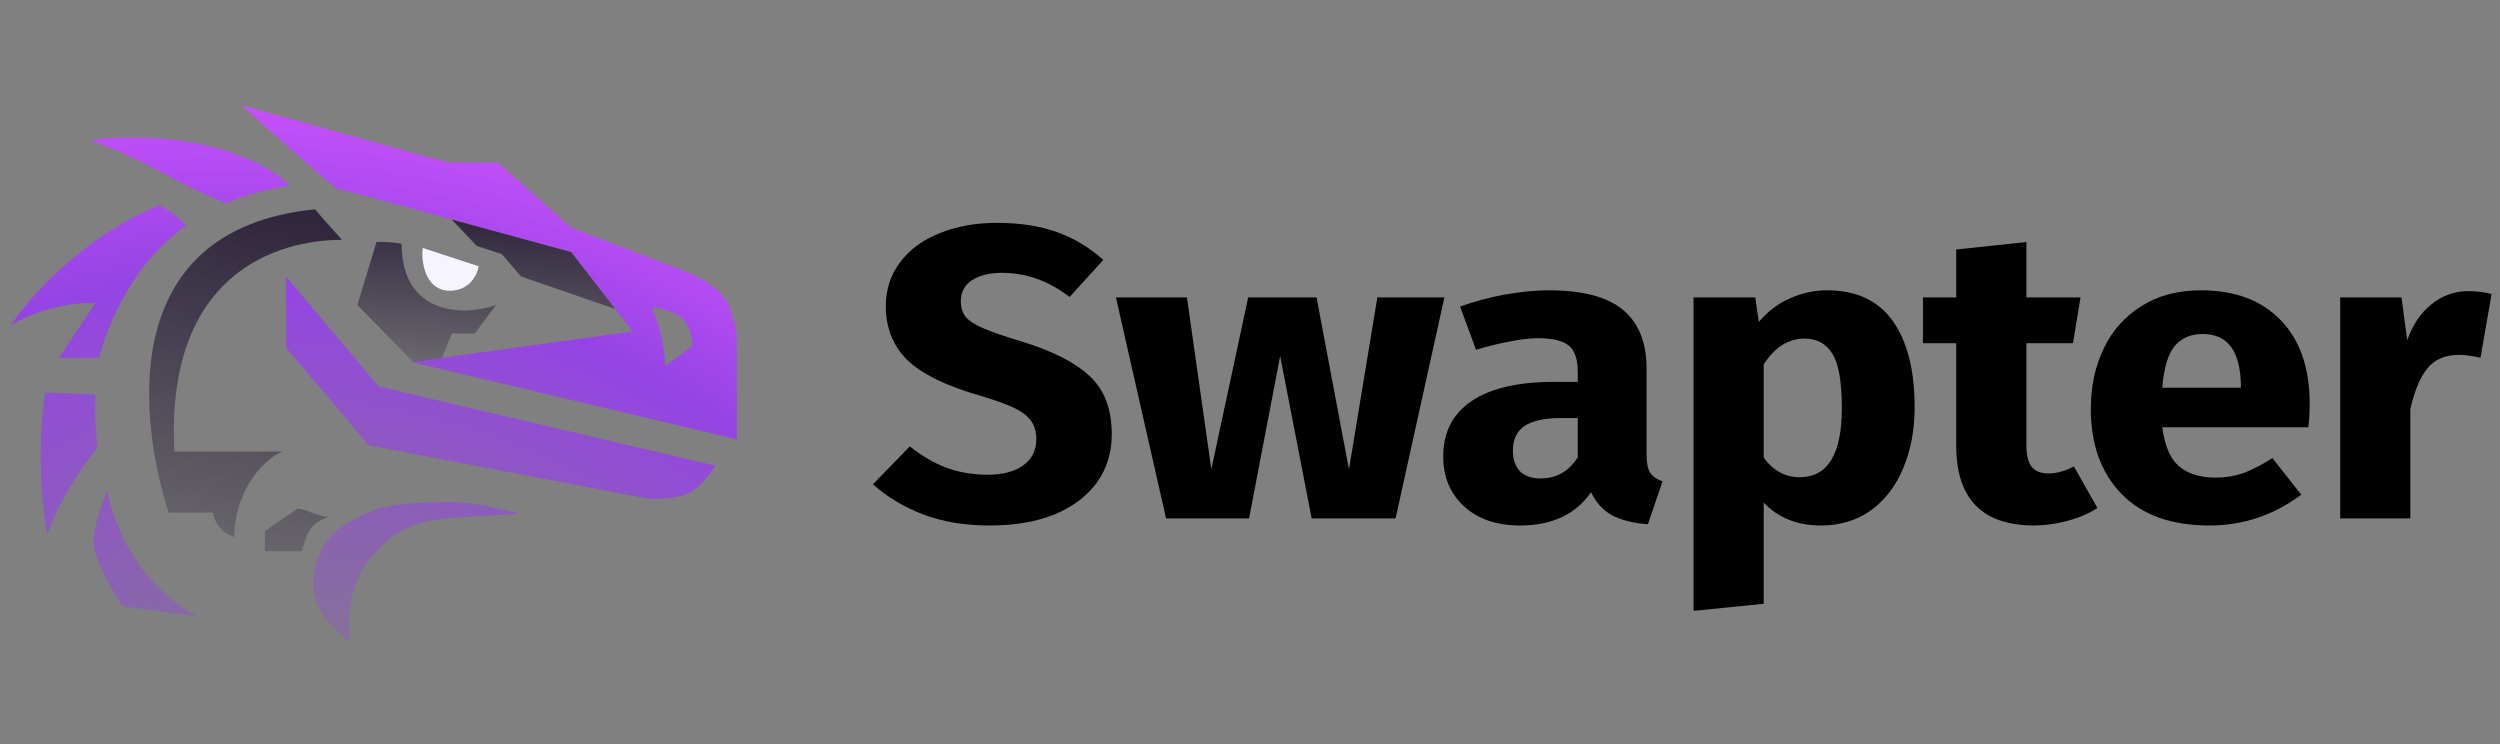 <svg width="131" height="39" viewBox="0 0 131 39" fill="none" xmlns="http://www.w3.org/2000/svg">
<rect x="0" y="0" width="131" height="39" fill="#808080" stroke="none"/>
<g clip-path="url(#clip0_351_2763)">
<path d="M25.082 13.954L22.155 12.994C22.054 13.634 22.256 15.234 23.568 15.234C24.618 15.234 25.015 14.381 25.082 13.954Z" fill="#F6F4FF"/>
<path fill-rule="evenodd" clip-rule="evenodd" d="M21.551 18.968L38.607 23.021V17.581C38.607 17.581 38.428 16.31 38.002 15.661C37.416 14.769 35.781 14.168 35.781 14.168L29.928 11.928L26.093 8.515H23.469L12.67 5.528C14.285 6.986 17.555 9.901 17.716 9.901C17.878 9.901 25.924 12.106 29.928 13.208L33.157 17.368L21.551 18.968ZM34.166 16.088C34.166 16.088 34.531 17.046 34.671 17.688C34.796 18.262 34.873 19.181 34.873 19.181L36.286 18.114C36.286 18.114 36.253 17.494 36.084 17.154C36.018 17.021 35.971 16.951 35.882 16.834C35.425 16.24 34.166 16.088 34.166 16.088Z" fill="url(#paint0_radial_351_2763)"/>
<path d="M14.99 14.488V18.221L19.33 23.341L33.863 26.114C33.863 26.114 35.38 26.254 36.184 25.794C36.821 25.429 37.496 24.407 37.496 24.407L19.835 20.247L14.99 14.488Z" fill="url(#paint1_radial_351_2763)"/>
<path d="M4.898 28.461C4.898 27.693 5.336 26.327 5.605 25.688C6.412 29.527 8.902 31.554 10.348 32.3L6.412 31.767C5.908 30.985 4.898 29.229 4.898 28.461Z" fill="url(#paint2_radial_351_2763)"/>
<path d="M16.486 31.321C16.736 32.486 18.37 33.676 18.37 33.676C18.37 33.676 18.224 32.145 18.469 31.219C18.739 30.2 19.048 29.625 19.758 28.864C20.399 28.177 20.781 27.879 21.641 27.533C22.448 27.208 23.921 27.123 23.921 27.123L27.192 26.919C27.192 26.919 25.012 26.304 23.624 26.304C22.236 26.304 20.452 26.396 19.659 26.714C18.488 27.183 17.489 27.738 16.982 28.557C16.602 29.171 16.256 30.241 16.486 31.321Z" fill="url(#paint3_radial_351_2763)"/>
<path d="M0.559 17.048C1.702 15.341 4.495 12.355 8.33 10.755C9.238 11.181 9.743 11.822 9.743 11.822C9.743 11.822 8.265 12.862 7.22 14.381C5.605 16.728 5.201 18.754 5.201 18.754H3.082L4.999 15.875C4.225 15.839 2.254 16.024 0.559 17.048Z" fill="url(#paint4_radial_351_2763)"/>
<path d="M2.476 28.034C2.981 26.434 4.192 24.621 5.1 23.448C5.1 23.448 5.019 22.604 4.999 22.061C4.979 21.52 4.999 20.675 4.999 20.675L2.375 20.568C2.173 21.706 1.911 24.792 2.476 28.034Z" fill="url(#paint5_radial_351_2763)"/>
<path d="M4.695 7.342C7.185 6.986 12.265 7.128 15.191 9.688C14.977 9.753 14.717 9.808 14.419 9.87C13.733 10.015 12.846 10.202 11.861 10.648C10.368 10.057 9.436 9.556 8.537 9.073C7.49 8.511 6.487 7.973 4.695 7.342Z" fill="url(#paint6_radial_351_2763)"/>
<path d="M23.67 11.502L24.982 12.888L26.294 13.315L27.303 14.488L32.248 16.195L29.927 13.208L23.67 11.502Z" fill="url(#paint7_linear_351_2763)"/>
<path d="M19.734 12.674L18.725 15.981L21.651 18.967L23.165 18.754L23.67 17.474H24.881L25.991 15.981C24.343 16.585 21.046 16.535 21.046 12.781C20.678 12.687 20.137 12.674 19.734 12.674Z" fill="url(#paint8_linear_351_2763)"/>
<path d="M17.919 12.568C14.487 12.568 8.654 14.36 9.139 23.66H14.79C13.983 24.016 12.348 25.41 12.267 28.14C11.46 27.884 11.191 27.18 11.157 26.86H8.836C7.423 22.487 5.808 12.034 16.506 10.968C16.889 11.424 17.244 11.814 17.512 12.109C17.695 12.31 17.837 12.466 17.919 12.568Z" fill="url(#paint9_linear_351_2763)"/>
<path d="M13.881 28.887V27.821L15.597 26.648C15.778 26.648 16 26.734 16.245 26.828C16.545 26.945 16.878 27.074 17.211 27.074C16.707 27.287 16.435 27.443 16.202 27.821C16.069 28.036 15.991 28.302 15.924 28.526C15.881 28.672 15.843 28.801 15.798 28.887H13.881Z" fill="url(#paint10_linear_351_2763)"/>
<path d="M52.232 11.678C53.442 11.678 54.489 11.838 55.373 12.158C56.272 12.478 57.087 12.965 57.815 13.62L56.047 15.561C54.946 14.717 53.768 14.296 52.512 14.296C51.845 14.296 51.318 14.427 50.929 14.688C50.542 14.936 50.348 15.299 50.348 15.779C50.348 16.113 50.433 16.39 50.604 16.608C50.775 16.811 51.077 17.008 51.511 17.197C51.945 17.386 52.597 17.611 53.465 17.873C55.109 18.367 56.319 18.978 57.095 19.705C57.87 20.418 58.257 21.436 58.257 22.759C58.257 23.704 58.002 24.54 57.49 25.267C56.978 25.98 56.242 26.54 55.28 26.947C54.319 27.34 53.178 27.536 51.86 27.536C50.542 27.536 49.371 27.34 48.348 26.947C47.34 26.554 46.471 26.031 45.742 25.377L47.673 23.392C48.294 23.886 48.929 24.257 49.581 24.504C50.247 24.751 50.968 24.875 51.744 24.875C52.535 24.875 53.155 24.715 53.605 24.395C54.07 24.061 54.303 23.602 54.303 23.021C54.303 22.643 54.218 22.33 54.047 22.083C53.876 21.821 53.582 21.588 53.163 21.385C52.744 21.181 52.139 20.963 51.349 20.73C49.565 20.221 48.294 19.596 47.533 18.855C46.789 18.113 46.417 17.175 46.417 16.041C46.417 15.168 46.665 14.405 47.161 13.75C47.657 13.082 48.347 12.572 49.231 12.223C50.115 11.86 51.116 11.678 52.232 11.678Z" fill="black"/>
<path d="M75.687 15.582L73.128 27.165H68.732L67.08 18.658L65.451 27.165H61.102L58.473 15.582H62.195L63.474 24.591L65.405 15.582H68.987L70.686 24.591L72.174 15.582H75.687Z" fill="black"/>
<path d="M86.279 23.806C86.279 24.242 86.341 24.562 86.465 24.766C86.605 24.969 86.822 25.122 87.117 25.224L86.349 27.471C85.589 27.412 84.969 27.26 84.488 27.012C84.007 26.751 83.635 26.343 83.371 25.791C82.565 26.954 81.324 27.536 79.649 27.536C78.424 27.536 77.447 27.201 76.718 26.533C75.989 25.864 75.625 24.991 75.625 23.915C75.625 22.65 76.121 21.683 77.114 21.014C78.106 20.345 79.541 20.011 81.418 20.011H82.674V19.509C82.674 18.826 82.518 18.36 82.209 18.113C81.898 17.851 81.355 17.72 80.58 17.72C80.177 17.72 79.688 17.779 79.115 17.895C78.54 17.997 77.951 18.142 77.346 18.331L76.509 16.063C77.284 15.786 78.076 15.575 78.882 15.43C79.704 15.285 80.463 15.212 81.161 15.212C82.93 15.212 84.225 15.554 85.046 16.237C85.868 16.921 86.279 17.946 86.279 19.313V23.806ZM80.72 25.071C81.557 25.071 82.209 24.7 82.674 23.959V21.908H81.766C80.929 21.908 80.301 22.047 79.882 22.323C79.479 22.599 79.277 23.028 79.277 23.61C79.277 24.075 79.401 24.439 79.649 24.7C79.913 24.948 80.27 25.071 80.72 25.071Z" fill="black"/>
<path d="M95.721 15.212C97.272 15.212 98.427 15.75 99.187 16.826C99.947 17.902 100.327 19.407 100.327 21.341C100.327 22.534 100.125 23.602 99.722 24.548C99.334 25.478 98.768 26.213 98.024 26.751C97.279 27.274 96.411 27.536 95.419 27.536C94.178 27.536 93.177 27.136 92.418 26.336V31.637L88.742 32.008V15.583H91.976L92.162 16.87C92.643 16.302 93.193 15.888 93.813 15.626C94.434 15.35 95.07 15.212 95.721 15.212ZM94.302 25.006C95.775 25.006 96.512 23.799 96.512 21.385C96.512 20.018 96.349 19.073 96.023 18.549C95.698 18.011 95.209 17.742 94.558 17.742C94.139 17.742 93.743 17.858 93.371 18.091C93.015 18.324 92.697 18.658 92.418 19.095V23.98C92.914 24.664 93.542 25.006 94.302 25.006Z" fill="black"/>
<path d="M109.904 26.62C109.454 26.911 108.927 27.136 108.322 27.296C107.733 27.456 107.144 27.536 106.554 27.536C103.856 27.521 102.506 26.125 102.506 23.348V17.982H100.762V15.583H102.506V13.074L106.182 12.682V15.583H109.02L108.624 17.982H106.182V23.304C106.182 23.842 106.275 24.228 106.461 24.46C106.647 24.693 106.942 24.809 107.345 24.809C107.764 24.809 108.206 24.686 108.671 24.439L109.904 26.62Z" fill="black"/>
<path d="M121.027 21.145C121.027 21.625 121.004 22.039 120.957 22.388H113.304C113.428 23.363 113.723 24.046 114.188 24.439C114.653 24.831 115.297 25.027 116.119 25.027C116.615 25.027 117.096 24.948 117.561 24.788C118.026 24.613 118.53 24.351 119.073 24.002L120.585 25.922C119.143 26.998 117.538 27.536 115.77 27.536C113.769 27.536 112.234 26.983 111.164 25.878C110.094 24.773 109.559 23.29 109.559 21.428C109.559 20.251 109.783 19.196 110.233 18.266C110.683 17.32 111.342 16.579 112.211 16.041C113.079 15.488 114.118 15.212 115.328 15.212C117.111 15.212 118.507 15.735 119.515 16.782C120.523 17.829 121.027 19.284 121.027 21.145ZM117.422 20.163C117.39 18.389 116.724 17.502 115.421 17.502C114.785 17.502 114.289 17.72 113.932 18.157C113.591 18.593 113.382 19.313 113.304 20.316H117.422V20.163Z" fill="black"/>
<path d="M129.326 15.255C129.776 15.255 130.187 15.306 130.559 15.408L129.978 18.745C129.513 18.644 129.14 18.593 128.861 18.593C128.132 18.593 127.574 18.833 127.186 19.312C126.814 19.778 126.519 20.483 126.302 21.428V27.165H122.627V15.582H125.837L126.139 17.829C126.419 17.029 126.837 16.404 127.396 15.953C127.969 15.488 128.613 15.255 129.326 15.255Z" fill="black"/>
</g>
<defs>
<radialGradient id="paint0_radial_351_2763" cx="0" cy="0" r="1" gradientUnits="userSpaceOnUse" gradientTransform="translate(19.129 40.3) rotate(-71.542) scale(34.745 47.32)">
<stop stop-color="#9544E4" stop-opacity="0"/>
<stop offset="0.714" stop-color="#9544E4"/>
<stop offset="1" stop-color="#CC52FD"/>
</radialGradient>
<radialGradient id="paint1_radial_351_2763" cx="0" cy="0" r="1" gradientUnits="userSpaceOnUse" gradientTransform="translate(19.128 40.3) rotate(-71.542) scale(34.745 47.32)">
<stop stop-color="#9544E4" stop-opacity="0"/>
<stop offset="0.714" stop-color="#9544E4"/>
<stop offset="1" stop-color="#CC52FD"/>
</radialGradient>
<radialGradient id="paint2_radial_351_2763" cx="0" cy="0" r="1" gradientUnits="userSpaceOnUse" gradientTransform="translate(19.129 40.3) rotate(-71.542) scale(34.745 47.32)">
<stop stop-color="#9544E4" stop-opacity="0"/>
<stop offset="0.714" stop-color="#9544E4"/>
<stop offset="1" stop-color="#CC52FD"/>
</radialGradient>
<radialGradient id="paint3_radial_351_2763" cx="0" cy="0" r="1" gradientUnits="userSpaceOnUse" gradientTransform="translate(19.129 40.3) rotate(-71.542) scale(34.745 47.32)">
<stop stop-color="#9544E4" stop-opacity="0"/>
<stop offset="0.714" stop-color="#9544E4"/>
<stop offset="1" stop-color="#CC52FD"/>
</radialGradient>
<radialGradient id="paint4_radial_351_2763" cx="0" cy="0" r="1" gradientUnits="userSpaceOnUse" gradientTransform="translate(19.129 40.3) rotate(-71.542) scale(34.745 47.32)">
<stop stop-color="#9544E4" stop-opacity="0"/>
<stop offset="0.714" stop-color="#9544E4"/>
<stop offset="1" stop-color="#CC52FD"/>
</radialGradient>
<radialGradient id="paint5_radial_351_2763" cx="0" cy="0" r="1" gradientUnits="userSpaceOnUse" gradientTransform="translate(19.129 40.3) rotate(-71.542) scale(34.745 47.32)">
<stop stop-color="#9544E4" stop-opacity="0"/>
<stop offset="0.714" stop-color="#9544E4"/>
<stop offset="1" stop-color="#CC52FD"/>
</radialGradient>
<radialGradient id="paint6_radial_351_2763" cx="0" cy="0" r="1" gradientUnits="userSpaceOnUse" gradientTransform="translate(19.128 40.3) rotate(-71.542) scale(34.745 47.32)">
<stop stop-color="#9544E4" stop-opacity="0"/>
<stop offset="0.714" stop-color="#9544E4"/>
<stop offset="1" stop-color="#CC52FD"/>
</radialGradient>
<linearGradient id="paint7_linear_351_2763" x1="25.486" y1="11.501" x2="24.881" y2="22.02" gradientUnits="userSpaceOnUse">
<stop stop-color="#30263D"/>
<stop offset="1" stop-color="#30263D" stop-opacity="0"/>
</linearGradient>
<linearGradient id="paint8_linear_351_2763" x1="25.487" y1="11.501" x2="24.881" y2="22.02" gradientUnits="userSpaceOnUse">
<stop stop-color="#30263D"/>
<stop offset="1" stop-color="#30263D" stop-opacity="0"/>
</linearGradient>
<linearGradient id="paint9_linear_351_2763" x1="12.867" y1="10.968" x2="8.337" y2="35.458" gradientUnits="userSpaceOnUse">
<stop stop-color="#30263D"/>
<stop offset="1" stop-color="#30263D" stop-opacity="0"/>
</linearGradient>
<linearGradient id="paint10_linear_351_2763" x1="12.865" y1="10.968" x2="8.336" y2="35.459" gradientUnits="userSpaceOnUse">
<stop stop-color="#30263D"/>
<stop offset="1" stop-color="#30263D" stop-opacity="0"/>
</linearGradient>
<clipPath id="clip0_351_2763">
<rect width="130" height="38" fill="white" transform="translate(0.559 0.433)"/>
</clipPath>
</defs>
</svg>
